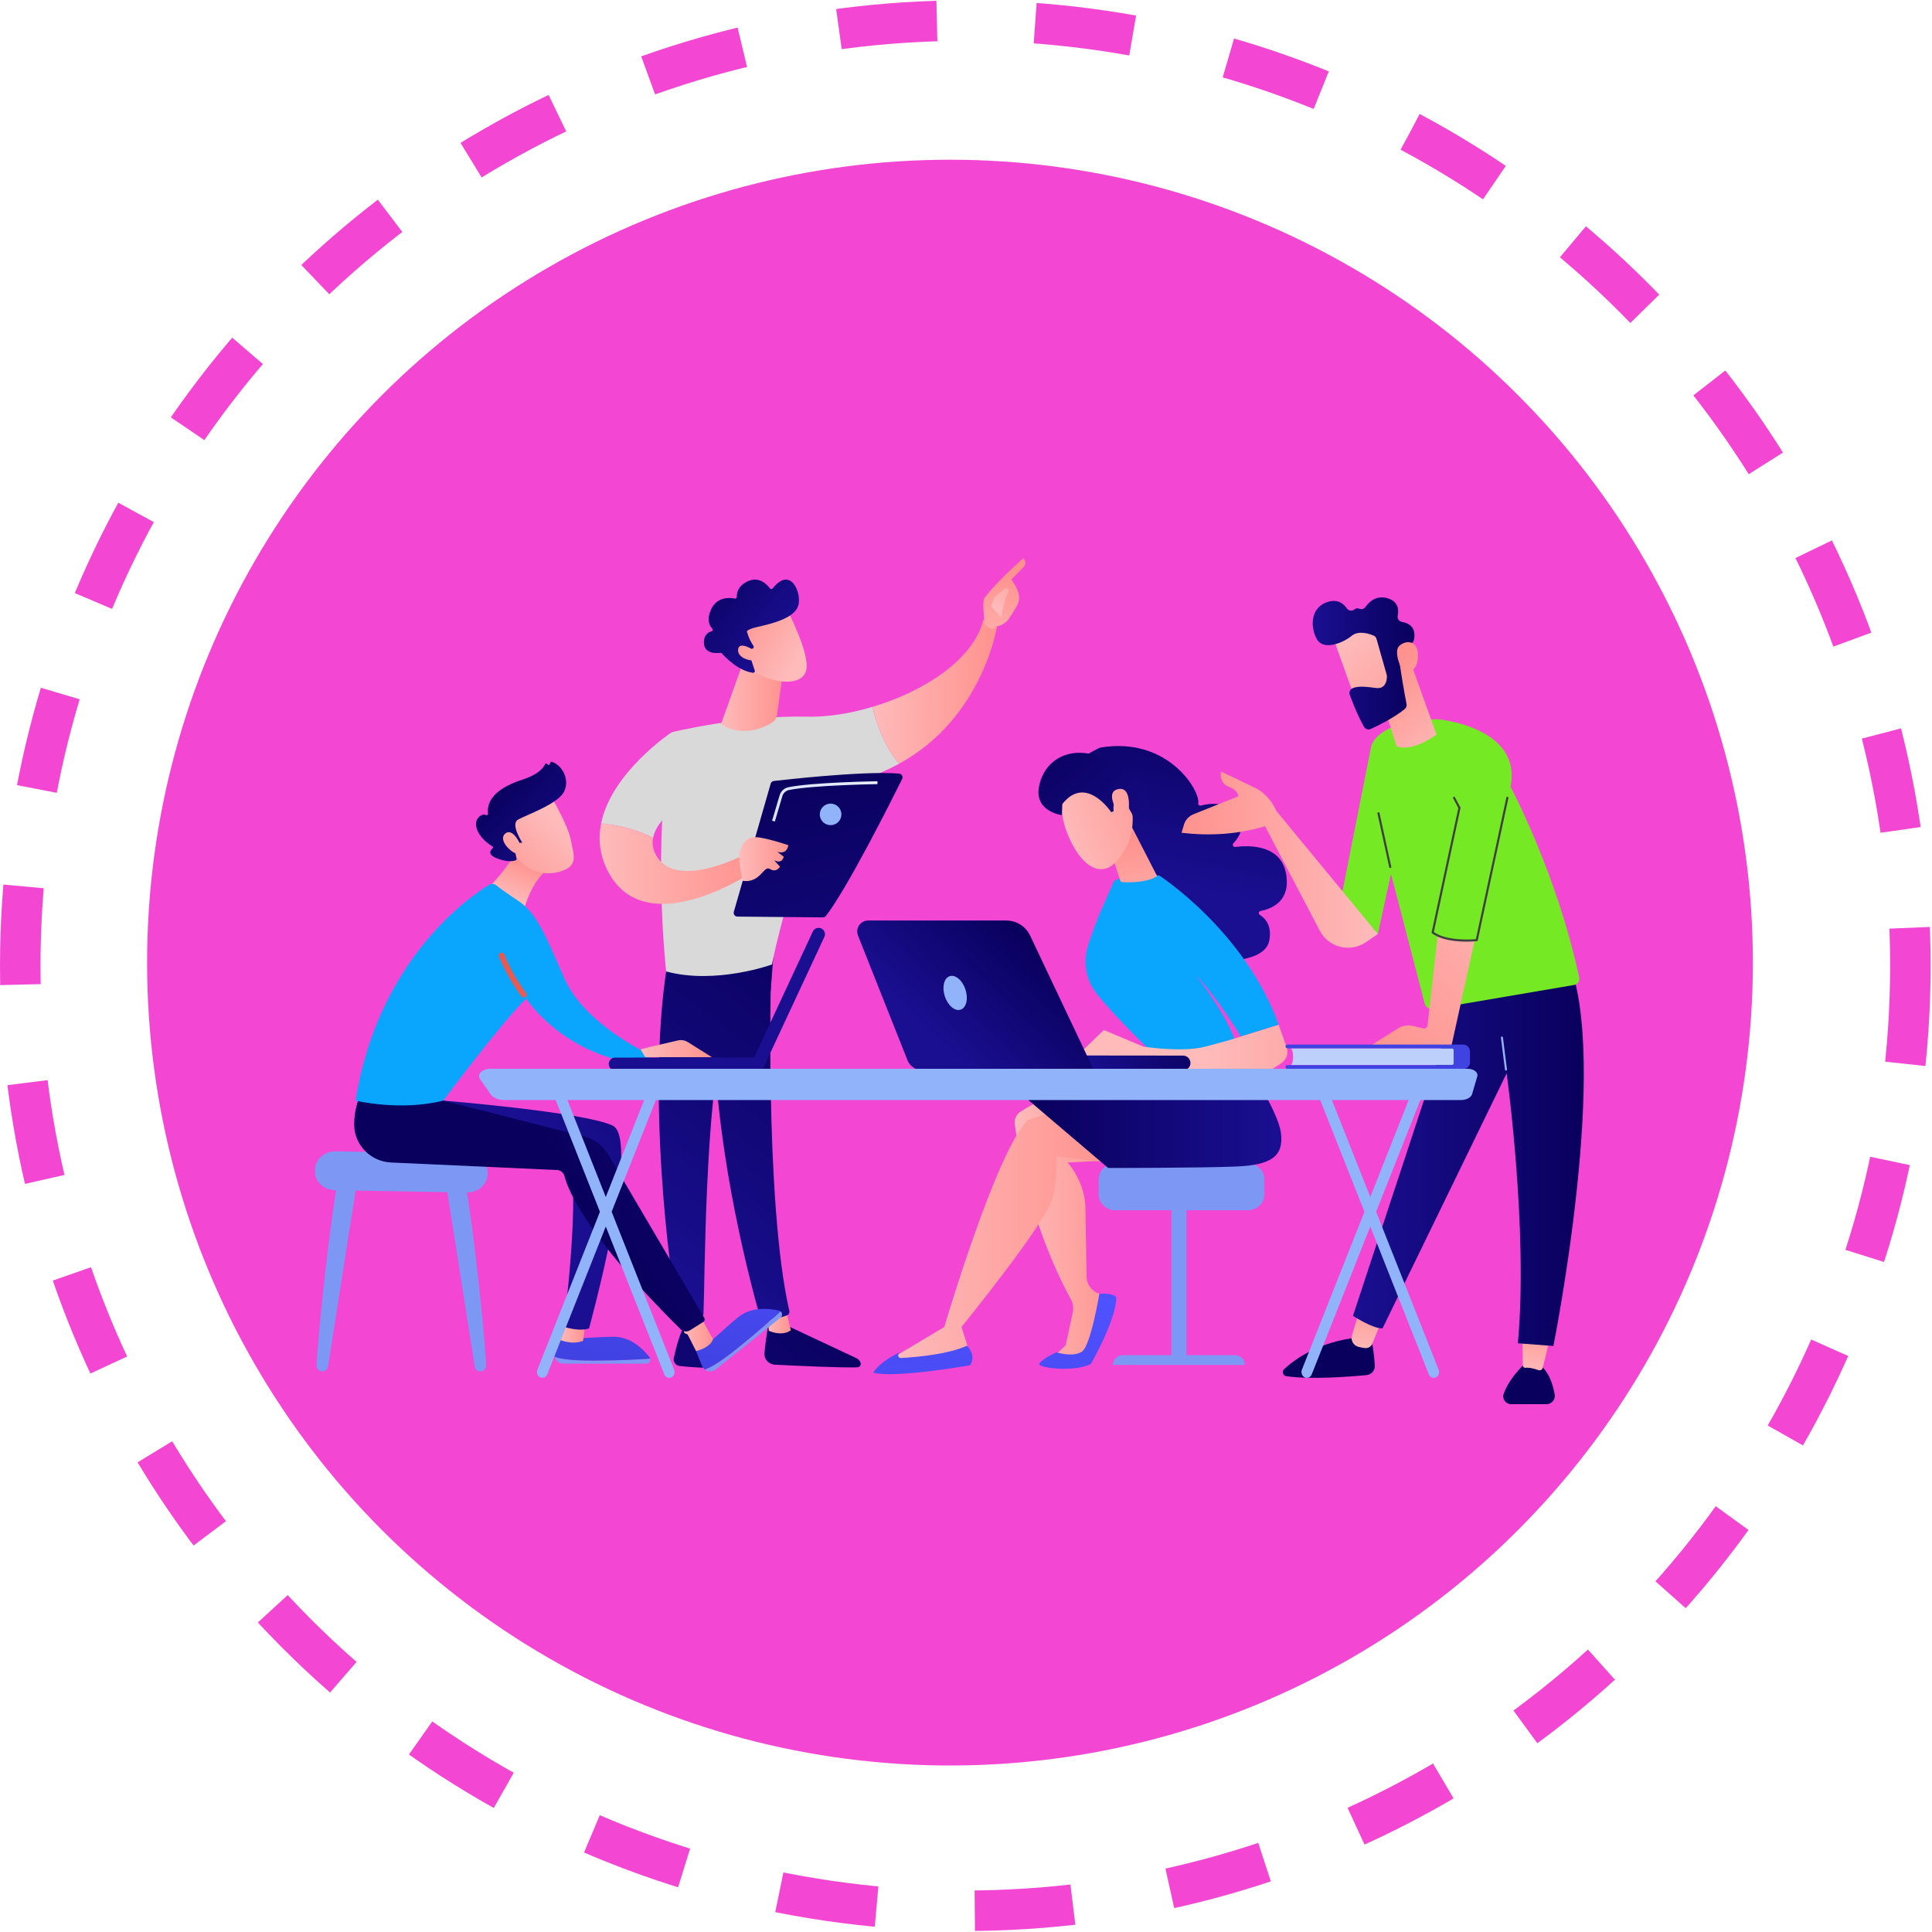 <?xml version="1.0" encoding="utf-8"?><svg width="334" height="334" viewBox="0 0 334 334" fill="none" xmlns="http://www.w3.org/2000/svg">
<circle cx="164.231" cy="166.414" r="138.802" fill="#F347D3"/>
<g clip-path="url(#clip0_2672_3339)">
<path d="M132.934 228.382C132.934 228.382 132.418 231.138 132.152 233.867C132.047 234.934 132.866 235.869 133.941 235.924C137.594 236.11 145.409 236.479 148.215 236.38C148.637 236.365 148.916 235.939 148.764 235.547C148.637 235.219 148.386 234.951 148.067 234.801L135.21 228.77L132.934 228.382Z" fill="url(#paint0_linear_2672_3339)"/>
<path d="M132.55 226.757L132.911 230.061C132.911 230.061 135.163 231.131 136.719 229.966L135.818 226.278L132.55 226.757Z" fill="url(#paint1_linear_2672_3339)"/>
<path d="M133.439 164.696C133.261 165.557 132.115 207.708 136.461 226.644C136.532 226.953 136.371 227.269 136.076 227.386C135.379 227.662 134.014 228.058 132.382 228.097C131.877 228.109 131.428 227.778 131.289 227.294C130.037 222.898 124.048 200.878 123.439 179.89C122.76 156.439 123.447 179.093 123.447 179.093L124.117 164.606L133.439 164.696Z" fill="url(#paint2_linear_2672_3339)"/>
<path d="M118.067 229.682C118.067 229.682 117.273 231.068 116.484 234.763C116.342 235.43 116.804 236.074 117.486 236.148C118.692 236.277 120.548 236.447 122.036 236.451C122.722 236.453 123.263 235.864 123.187 235.184C123.034 233.831 122.543 231.609 120.973 229.866L118.067 229.682Z" fill="url(#paint3_linear_2672_3339)"/>
<path d="M117.423 225.428L118.294 230.429C118.294 230.429 119.197 231.112 121 230.64L120.613 225.265L117.423 225.428Z" fill="url(#paint4_linear_2672_3339)"/>
<path d="M115.51 165.819C111.594 188.027 115.786 220.802 117.244 227.223C117.333 227.616 117.649 227.92 118.047 227.989C118.725 228.108 119.841 228.21 120.944 227.901C121.325 227.796 121.595 227.458 121.614 227.065C121.867 221.887 121.805 190.086 125.375 177.553C125.557 176.918 125.952 176.366 126.496 175.988L133.237 171.313L133.824 163.658L115.51 165.819Z" fill="url(#paint5_linear_2672_3339)"/>
<path d="M139.505 123.898C128.411 123.61 116.139 126.577 116.139 126.577C112.648 145.756 115.164 167.94 115.164 167.94C123.733 170.263 133.457 166.742 133.457 166.742C134.962 158.726 141.839 136.191 141.839 136.191C147.267 135.573 151.748 134.058 155.444 132.035C152.67 128.771 151.387 124.64 150.836 122.2C146.903 123.376 142.927 123.987 139.505 123.898Z" fill="#D9D9D9"/>
<path d="M172.434 107.94C171.357 106.618 169.972 107.226 169.972 107.226C168.273 114.076 159.659 119.562 150.837 122.2C151.388 124.64 152.671 128.771 155.445 132.034C170.12 124.004 172.434 107.94 172.434 107.94Z" fill="url(#paint6_linear_2672_3339)"/>
<path d="M172.167 108.271C172.278 108.633 170.952 109.17 170.189 107.686C170.169 106.978 169.765 103.944 170.196 103.371C172.486 100.324 176.908 96.517 176.908 96.517C177.642 97.252 177.025 97.961 177.025 97.961L174.876 100.147C175.314 100.952 175.85 101.632 176.094 102.603C176.28 103.338 176.155 104.121 175.776 104.784C175.396 105.451 174.878 106.316 174.39 106.993C173.467 108.274 172.167 108.271 172.167 108.271Z" fill="url(#paint7_linear_2672_3339)"/>
<path d="M173.933 101.569L171.979 103.187L171.354 104.809L173.065 106.734C173.065 106.734 173.677 103.508 174.115 102.813C174.554 102.119 174.333 101.778 173.933 101.569Z" fill="url(#paint8_linear_2672_3339)"/>
<path d="M120.293 137.312L116.14 126.576C116.14 126.576 105.709 133.487 103.919 142.359C105.875 142.521 109.434 143.062 112.905 144.848C113.712 140.658 120.293 137.312 120.293 137.312Z" fill="#D9D9D9"/>
<path d="M129.254 147.461C129.254 147.461 117.555 153.896 113.683 148.27C112.878 147.101 112.695 145.946 112.907 144.848C109.435 143.062 105.877 142.52 103.921 142.359C103.381 145.034 103.625 147.886 105.18 150.781C111.937 163.369 130.767 150.332 130.767 150.332L129.254 147.461Z" fill="url(#paint9_linear_2672_3339)"/>
<path d="M128.352 114.824L124.725 124.954C124.665 125.121 124.733 125.309 124.888 125.397C125.846 125.935 129.298 127.499 133.501 124.902C133.939 124.632 134.24 124.186 134.311 123.678L135.538 114.893L128.352 114.824Z" fill="url(#paint10_linear_2672_3339)"/>
<path d="M136.124 105.485C136.124 105.485 139.931 112.786 139.406 115.716C138.881 118.646 134.078 118.39 129.906 115.967L127.05 108.095L136.124 105.485Z" fill="url(#paint11_linear_2672_3339)"/>
<path d="M130.128 112.116C130.299 112.042 130.365 111.835 130.263 111.679C129.957 111.204 129.385 110.235 129.206 109.39C129.206 109.39 128.514 108.939 130.99 108.373C133.466 107.808 137.16 106.929 137.954 104.843C138.728 102.809 136.794 97.657 133.589 101.717C133.467 101.871 133.232 101.872 133.112 101.716C132.6 101.039 131.249 99.63 129.348 100.458C127.568 101.233 127.356 102.524 127.374 103.176C127.379 103.367 127.206 103.515 127.017 103.477C126.123 103.298 123.974 103.132 122.949 105.319C122.106 107.12 122.633 108.149 123.118 108.654C123.275 108.817 123.203 109.083 122.984 109.148C122.393 109.322 121.629 109.812 121.691 111.187C121.778 113.086 123.912 112.94 124.52 112.859C124.619 112.846 124.719 112.881 124.787 112.956C125.301 113.534 127.624 115.991 130.16 116.31C130.38 116.338 130.552 116.123 130.482 115.914L129.414 112.722C129.364 112.574 129.437 112.413 129.581 112.352L130.128 112.116Z" fill="url(#paint12_linear_2672_3339)"/>
<path d="M130.566 112.572C130.566 112.572 127.824 110.66 127.607 112.246C127.391 113.831 130.07 114.569 131.408 113.99L130.566 112.572Z" fill="url(#paint13_linear_2672_3339)"/>
<path d="M126.862 157.632L133.235 135.478C133.307 135.227 133.522 135.043 133.784 135.013C134.939 134.88 138.284 134.503 142.147 134.178C146.8 133.786 152.203 133.469 155.432 133.739C155.891 133.777 156.169 134.26 155.964 134.671C154.128 138.369 146.576 153.412 142.794 158.339C142.669 158.503 142.474 158.597 142.268 158.595L127.483 158.459C127.052 158.455 126.744 158.044 126.862 157.632Z" fill="url(#paint14_linear_2672_3339)"/>
<path d="M128.402 152.28C128.402 152.28 127.514 148.646 127.872 147.357C128.23 146.068 128.924 144.41 131.236 144.779C133.548 145.147 136.277 146.118 136.277 146.118C136.277 146.118 136.139 147.797 134.382 147.256L135.472 148.095C135.472 148.095 135.315 149.44 133.832 148.722L134.845 149.834C134.845 149.834 134.208 150.938 133.115 150.23C132.022 149.52 131.5 152.718 128.402 152.28Z" fill="url(#paint15_linear_2672_3339)"/>
<path d="M141.722 140.791C141.722 141.819 142.559 142.652 143.592 142.652C144.625 142.652 145.462 141.819 145.462 140.791C145.462 139.762 144.625 138.929 143.592 138.929C142.559 138.929 141.722 139.762 141.722 140.791Z" fill="#91B3FA"/>
<path d="M133.956 142.018L133.479 141.877L134.777 137.496C134.988 136.782 135.567 136.247 136.286 136.098C140.399 135.244 151.23 135.069 151.689 135.062L151.697 135.557C151.585 135.558 140.454 135.737 136.388 136.582C135.848 136.694 135.413 137.097 135.254 137.636L133.956 142.018Z" fill="url(#paint16_linear_2672_3339)"/>
<path d="M58.536 204.017C57.857 205.018 55.157 227.674 54.735 236.042C54.706 236.607 55.16 237.079 55.73 237.079C56.22 237.079 56.638 236.723 56.713 236.24L61.651 204.738L58.536 204.017Z" fill="#7D97F4"/>
<path d="M80.243 204.017C80.923 205.017 83.623 227.674 84.045 236.041C84.074 236.606 83.62 237.078 83.049 237.078C82.559 237.078 82.141 236.722 82.066 236.239L77.128 204.737L80.243 204.017Z" fill="#7D97F4"/>
<path d="M54.452 202.249L54.45 202.496C54.434 204.273 55.972 205.731 57.898 205.764L80.724 206.151C82.623 206.183 84.204 204.818 84.296 203.068L84.308 202.841C84.405 201.016 82.848 199.479 80.868 199.444L58.033 199.036C56.078 199.001 54.469 200.445 54.452 202.249Z" fill="#7D97F4"/>
<path d="M102.536 235.218C98.478 235.218 96.683 234.872 95.88 234.556C96.036 235.219 96.629 235.742 97.38 235.742H111.734C112.217 235.742 112.523 235.282 112.407 234.865C110.77 234.995 107.295 235.218 102.536 235.218Z" fill="#7D97F4"/>
<path d="M112.407 234.865C112.384 234.781 112.35 234.698 112.289 234.622C111.196 233.232 109 231.05 106.011 231.091C101.634 231.152 100.108 231.625 96.707 231.118L95.904 233.766C95.822 234.036 95.821 234.306 95.88 234.556C96.683 234.872 98.478 235.218 102.536 235.218C107.296 235.218 110.771 234.996 112.407 234.865Z" fill="url(#paint17_linear_2672_3339)"/>
<path d="M97.693 228.265L96.708 231.6C96.708 231.6 98.89 232.589 100.809 231.795L101.186 228.906L97.693 228.265Z" fill="url(#paint18_linear_2672_3339)"/>
<path d="M127.444 233.118C124.281 235.648 122.664 236.499 121.841 236.754C122.378 237.172 123.168 237.208 123.753 236.74L134.943 227.79C135.32 227.489 135.27 226.941 134.918 226.689C133.724 227.812 131.154 230.15 127.444 233.118Z" fill="#7D97F4"/>
<path d="M134.917 226.69C134.846 226.639 134.768 226.596 134.673 226.574C132.95 226.178 129.871 225.854 127.568 227.75C124.194 230.526 123.3 231.845 120.331 233.572L121.364 236.127C121.469 236.387 121.636 236.598 121.84 236.755C122.663 236.5 124.28 235.649 127.443 233.119C131.154 230.15 133.724 227.812 134.917 226.69Z" fill="url(#paint19_linear_2672_3339)"/>
<path d="M76.621 190.27C76.621 190.27 100.913 192.245 105.897 194.58C110.881 196.916 101.83 229.647 101.83 229.647C101.83 229.647 100.473 230.297 97.454 229.362C97.454 229.362 100.549 205.208 98.246 199.97L71.943 195.687L76.621 190.27Z" fill="url(#paint20_linear_2672_3339)"/>
<path d="M117.919 228.973C118.144 229.178 120.332 233.571 120.332 233.571C120.332 233.571 122.769 233.046 123.264 231.511L121.073 227.546L117.919 228.973Z" fill="url(#paint21_linear_2672_3339)"/>
<path d="M61.99 190.067C61.99 190.067 61.198 191.963 61.23 194.483C61.276 197.969 64.09 200.796 67.587 200.969L96.305 202.273C96.911 202.301 97.425 202.719 97.576 203.303C98.251 205.902 101.549 213.881 117.674 229.804C118.103 230.228 118.771 230.3 119.282 229.979L121.577 228.536C121.818 228.384 121.895 228.07 121.751 227.824L105.03 199.4C104.152 197.957 102.74 196.915 101.098 196.497L76.622 190.268L61.99 190.067Z" fill="url(#paint22_linear_2672_3339)"/>
<path d="M90.291 145.666C90.291 145.666 87.215 151.081 84.078 153.703L90.562 157.304C90.562 157.304 92.022 151.572 95.36 149.894L90.291 145.666Z" fill="url(#paint23_linear_2672_3339)"/>
<path d="M61.468 190.27C61.468 190.27 69.221 192.151 76.621 190.27C76.621 190.27 86.975 176.413 90.981 172.641C90.981 172.641 97.372 182.679 111.594 184.102L112.388 182.338C112.388 182.338 101.064 177.142 97.579 169.158C94.093 161.174 92.693 157.769 89.522 155.686C87.546 154.389 86.364 153.502 85.753 153.018C85.418 152.753 84.957 152.723 84.592 152.945C81.226 154.986 65.39 165.783 61.468 190.27Z" fill="#0AA6FD"/>
<path d="M90.562 172.446C90.413 172.446 90.266 172.379 90.167 172.252C87.698 169.048 86.323 165.515 86.266 165.367C86.168 165.112 86.296 164.826 86.553 164.728C86.809 164.63 87.097 164.758 87.195 165.013C87.209 165.048 88.579 168.565 90.957 171.651C91.124 171.869 91.083 172.179 90.865 172.345C90.774 172.413 90.667 172.446 90.562 172.446Z" fill="url(#paint24_linear_2672_3339)"/>
<path d="M110.739 181.416L112.34 180.991L117.201 179.87C117.786 179.736 118.401 179.838 118.909 180.157L123.088 182.775L111.547 182.756L110.739 181.416Z" fill="url(#paint25_linear_2672_3339)"/>
<path d="M95.176 137.547C95.176 137.547 98.165 142.494 98.684 145.229C99.203 147.963 100.036 149.673 96.909 150.647C93.783 151.621 90.877 150.388 89.054 147.836C89.054 147.836 86.206 143.907 86.491 142.108C86.775 140.309 95.176 137.547 95.176 137.547Z" fill="url(#paint26_linear_2672_3339)"/>
<path d="M89.887 145.719L90.291 145.667C90.291 145.667 88.174 142.482 89.56 141.693C90.945 140.903 96.591 138.964 97.57 136.751C98.515 134.618 97.101 132.208 95.397 131.704C95.289 131.672 95.176 131.736 95.137 131.841L95.037 132.109C94.969 132.293 94.709 132.3 94.63 132.121C94.555 131.95 94.309 131.943 94.232 132.113C93.93 132.776 93.025 133.908 90.31 134.785C86.459 136.028 84.059 137.961 84.354 140.685C84.373 140.858 84.2 140.977 84.041 140.907C83.727 140.768 83.249 140.746 82.695 141.35C81.731 142.399 82.486 144.694 85.119 146.319C85.244 146.396 85.266 146.572 85.154 146.667C84.76 147.003 84.206 147.751 85.988 148.418C87.81 149.1 88.804 148.87 89.171 148.723C89.27 148.683 89.327 148.582 89.306 148.478L88.839 146.09C88.815 145.967 88.9 145.849 89.025 145.832L89.887 145.719Z" fill="url(#paint27_linear_2672_3339)"/>
<path d="M90.053 146.21C90.053 146.21 88.734 142.972 87.348 144.11C85.963 145.248 88.628 147.764 89.859 147.73L90.053 146.21Z" fill="url(#paint28_linear_2672_3339)"/>
<path d="M106.281 185.028C106.3 185.029 106.319 185.029 106.338 185.029L130.995 185.004C131.604 185.003 132.098 184.513 132.097 183.906C132.096 183.3 131.6 182.8 130.992 182.81L106.335 182.835C105.726 182.835 105.232 183.327 105.233 183.933C105.233 184.521 105.698 185 106.281 185.028Z" fill="url(#paint29_linear_2672_3339)"/>
<path d="M140.544 160.99C140.535 161.007 140.527 161.024 140.519 161.041L130.144 183.309C129.887 183.86 130.127 184.512 130.679 184.767C131.231 185.022 131.896 184.785 132.142 184.232L142.518 161.964C142.774 161.413 142.535 160.761 141.983 160.506C141.448 160.259 140.816 160.477 140.544 160.99Z" fill="url(#paint30_linear_2672_3339)"/>
<path d="M205.11 207.407H202.508V235.424H205.11V207.407Z" fill="#7D97F4"/>
<path d="M215.206 235.963H192.412C192.412 235.032 193.17 234.277 194.106 234.277H213.512C214.447 234.277 215.206 235.032 215.206 235.963Z" fill="#7D97F4"/>
<path d="M218.589 206.434C218.589 207.967 217.33 209.221 215.79 209.221H192.729C191.189 209.221 189.93 207.967 189.93 206.434V203.915C189.93 202.382 191.189 201.129 192.729 201.129H215.79C217.33 201.129 218.589 202.382 218.589 203.915V206.434Z" fill="#7D97F4"/>
<path d="M184.597 188.727C184.597 188.727 180.731 189.323 176.383 192.217C175.699 192.673 175.323 193.467 175.426 194.279C175.947 198.385 178.087 211.671 185.146 224.65C185.519 225.334 185.625 226.131 185.461 226.892L184.235 232.573L181.961 234.696H187.818L191.718 224.189L190.05 223.664C188.757 223.258 187.87 222.074 187.846 220.723L187.651 209.453C187.818 204.431 184.557 200.966 184.557 200.966L193.912 200.513L184.597 188.727Z" fill="url(#paint31_linear_2672_3339)"/>
<path d="M179.673 235.72C179.139 236.415 185.415 237.333 188.585 235.812C188.585 235.812 192.979 228.2 192.979 224.281C192.979 224.281 192.631 223.482 190.05 223.662C190.05 223.662 188.575 232.675 187.017 233.685C185.459 234.694 182.657 233.786 182.657 233.786C182.657 233.786 180.46 234.695 179.673 235.72Z" fill="url(#paint32_linear_2672_3339)"/>
<path d="M192.728 201.13C192.678 201.044 182.656 199.93 182.656 199.93C182.656 199.93 182.984 202.964 181.959 207.14C180.934 211.316 166.219 229.408 166.219 229.408L167.762 234.277C162.991 235.931 158.299 236.196 153.681 235.121L163.243 229.408C163.243 229.408 172.192 199.05 177.673 193.634L187.719 190.173L192.728 201.13Z" fill="url(#paint33_linear_2672_3339)"/>
<path d="M215.206 183.465C215.206 183.465 220.98 192.014 221.454 195.915C221.928 199.815 219.872 201.399 213.814 201.661C207.755 201.922 191.58 201.918 191.58 201.918L177.775 190.173C177.775 190.173 187.835 186.6 190.451 185.589C193.068 184.579 215.206 183.465 215.206 183.465Z" fill="url(#paint34_linear_2672_3339)"/>
<path d="M167.179 232.638C167.179 232.638 168.84 234.239 167.718 236.021C167.718 236.021 154.559 238.343 150.986 237.29C150.986 237.29 151.729 235.605 155.751 233.686L155.454 233.912C155.079 234.199 155.299 234.798 155.772 234.771C158.424 234.62 163.909 234.137 167.179 232.638Z" fill="url(#paint35_linear_2672_3339)"/>
<path d="M190.193 129.243C201.997 127.245 207.554 136.829 207.148 138.843C207.094 139.11 207.348 139.335 207.612 139.264C208.968 138.901 211.961 138.444 213.817 140.758C215.456 142.802 214.231 144.73 213.233 145.789C212.992 146.045 213.195 146.461 213.545 146.417C216.036 146.104 221.45 146.029 222.335 151.077C223.161 155.785 219.87 157.112 217.918 157.486C217.587 157.549 217.51 157.982 217.794 158.161C218.768 158.777 219.897 160.047 219.44 162.555C218.726 166.486 210.983 166.165 210.078 166.113C210.021 166.11 209.966 166.094 209.916 166.066L197.514 159.024C197.417 158.969 197.351 158.874 197.332 158.765L194.828 144.37C194.808 144.254 194.844 144.135 194.927 144.049L186.841 132.691C183.905 132.264 190.054 129.267 190.193 129.243Z" fill="url(#paint36_linear_2672_3339)"/>
<path d="M199.59 182.333C199.59 182.333 192.866 175.959 189.556 171.737C187.767 169.455 187.205 166.451 188.032 163.675C189.543 158.607 192.229 153.358 192.474 152.541C192.85 151.288 200.389 151.341 200.389 151.341C200.389 151.341 215.226 160.927 221.055 177.164L214.508 179.193C214.508 179.193 210.634 172.723 206.807 168.611C206.807 168.611 213.429 177.321 213.663 180.886L199.59 182.333Z" fill="#0AA6FD"/>
<path d="M191.562 145.542C191.641 145.802 193.608 152.296 193.762 152.431C193.917 152.566 198.078 152.789 200.037 151.456L195.177 141.994L191.562 145.542Z" fill="url(#paint37_linear_2672_3339)"/>
<path d="M183.672 137.198C183.672 137.198 182.722 140.919 185.352 145.922C187.984 150.926 190.962 150.92 192.59 149.318C194.218 147.717 196.227 144.999 195.75 140.162C195.273 135.323 185.046 132.465 183.672 137.198Z" fill="url(#paint38_linear_2672_3339)"/>
<path d="M192.11 140.424C192.11 140.424 187.745 133.78 183.651 139.009L183.577 140.911C183.577 140.911 178.783 140.344 179.622 135.967C180.461 131.59 184.605 128.855 189.941 130.751C195.278 132.647 198.335 134.59 198.68 138.398C199.025 142.204 195.982 141.37 195.982 141.37C195.982 141.37 194.989 138.689 193.579 138.411C192.168 138.132 192.535 140.223 192.535 140.223L192.11 140.424Z" fill="url(#paint39_linear_2672_3339)"/>
<path d="M193.228 140.335C193.228 140.335 190.964 136.934 193.284 136.426C195.604 135.918 195.245 139.741 194.994 141.155L193.228 140.335Z" fill="url(#paint40_linear_2672_3339)"/>
<path d="M185.891 182.807L190.831 178.067L197.666 180.941C197.666 180.941 204.469 181.99 208.363 180.941C212.257 179.892 212.257 179.892 212.257 179.892L221.055 177.165L222.437 181.052C222.787 182.04 222.435 183.136 221.577 183.742C220.816 184.28 219.923 184.872 219.355 185.12C218.196 185.625 190.791 184.771 190.791 184.771L185.891 182.807Z" fill="url(#paint41_linear_2672_3339)"/>
<path d="M204.587 185.042C204.564 185.043 204.542 185.044 204.52 185.043L175.861 185.012C175.153 185.011 174.579 184.439 174.58 183.733C174.581 183.028 175.158 182.445 175.864 182.458L204.523 182.489C205.232 182.49 205.806 183.062 205.805 183.767C205.805 184.45 205.265 185.008 204.587 185.042Z" fill="url(#paint42_linear_2672_3339)"/>
<path d="M150.1 159.139H173.967C175.728 159.139 177.33 160.15 178.081 161.736L189.115 185.026H159.454C158.319 185.026 157.3 184.336 156.883 183.286L148.326 161.734C147.833 160.488 148.754 159.139 150.1 159.139Z" fill="url(#paint43_linear_2672_3339)"/>
<path d="M166.913 171.08C167.43 172.68 167.049 174.233 166.06 174.549C165.071 174.867 163.851 173.826 163.333 172.227C162.816 170.627 163.198 169.073 164.187 168.757C165.176 168.441 166.396 169.48 166.913 171.08Z" fill="#91B3FA"/>
<path d="M237.261 232.432C237.261 232.432 237.561 234.094 237.681 236.068C237.732 236.909 237.105 237.64 236.263 237.721C233.33 238.005 226.653 238.527 222.389 237.915C221.792 237.829 221.555 237.099 221.997 236.689C223.755 235.059 228 231.887 234.988 231.194L237.261 232.432Z" fill="url(#paint44_linear_2672_3339)"/>
<path d="M238.719 228.684L237.237 232.303C237.033 232.799 236.528 233.107 235.992 233.052C235.629 233.014 235.199 232.946 234.781 232.819C233.945 232.566 233.472 231.683 233.722 230.848L234.841 227.121L238.719 228.684Z" fill="url(#paint45_linear_2672_3339)"/>
<path d="M264.076 235.315C264.076 235.315 261.105 237.788 259.948 240.961C259.63 241.834 260.303 242.753 261.236 242.753H267.347C268.242 242.753 268.927 241.953 268.772 241.075C268.382 238.884 267.26 235.324 264.076 235.315Z" fill="url(#paint46_linear_2672_3339)"/>
<path d="M267.755 232.095C267.755 232.095 267.155 234.739 266.694 236.485C266.61 236.802 266.271 236.975 265.961 236.866C265.036 236.537 264.284 236.391 263.736 236.464C263.484 236.498 263.262 236.288 263.259 236.034L263.202 231.644L267.755 232.095Z" fill="url(#paint47_linear_2672_3339)"/>
<path d="M251.96 172.617L233.896 227.478C233.896 227.478 237.361 229.737 239.011 229.644L260.467 185.554C260.467 185.554 264.222 212.72 262.402 232.223L268.548 232.69C268.548 232.69 278.541 182.849 270.973 165.778L251.96 172.617Z" fill="url(#paint48_linear_2672_3339)"/>
<path d="M260.351 185.08C260.358 185.08 260.366 185.079 260.373 185.079C260.469 185.067 260.537 184.981 260.524 184.885L259.823 179.346C259.811 179.25 259.725 179.185 259.627 179.196C259.531 179.207 259.463 179.294 259.476 179.39L260.177 184.929C260.188 185.016 260.265 185.08 260.351 185.08Z" fill="#91B3FA"/>
<path d="M248.573 124.343C248.573 124.343 263.209 125.637 261.138 136.018C261.138 136.018 269.228 151.174 273.01 169.027C273.133 169.609 272.743 170.175 272.155 170.275L247.781 174.429C247.109 174.544 246.461 174.126 246.29 173.469L240.466 151.064L238.197 161.481L230.986 159.611L237.056 129.001C237.057 129.001 237.904 124.535 248.573 124.343Z" fill="#75E924"/>
<path d="M240.343 150.063C240.356 150.063 240.369 150.062 240.382 150.059C240.48 150.038 240.542 149.941 240.52 149.843L238.489 140.557C238.468 140.459 238.371 140.398 238.272 140.419C238.174 140.44 238.112 140.537 238.133 140.635L240.165 149.921C240.184 150.005 240.259 150.063 240.343 150.063Z" fill="#3F3F3F"/>
<path d="M241.814 177.696C242.581 177.277 243.48 177.16 244.33 177.37L246.026 177.79C246.387 177.88 246.743 177.633 246.785 177.265L248.54 161.715C250.734 162.752 253.9 162.629 254.944 162.553L250.905 180.885H236.771L241.814 177.696Z" fill="url(#paint49_linear_2672_3339)"/>
<path d="M204.26 143.969L204.687 142.556C204.932 141.742 205.536 141.085 206.328 140.768L214.055 137.675C214.055 137.675 214.171 136.688 212.422 136.018C210.673 135.348 211.082 133.397 211.082 133.397C211.082 133.397 213.472 134.482 216.97 136.204C218.971 137.188 220.094 138.926 220.689 140.234L238.197 161.481L236.142 162.887C233.439 164.736 229.721 163.828 228.185 160.944L218.7 142.838C213.938 144.263 209.119 144.535 204.26 143.969Z" fill="url(#paint50_linear_2672_3339)"/>
<path d="M243.831 114.431L248.332 126.973C248.332 126.973 244.346 130.075 241.437 129.026L239.169 121.837C239.17 121.837 240.902 113.05 243.831 114.431Z" fill="url(#paint51_linear_2672_3339)"/>
<path d="M230.396 109.927C230.396 110.121 234.732 122.146 234.732 122.146L241.577 119.536L239.169 107.53C239.17 107.53 230.396 106.692 230.396 109.927Z" fill="url(#paint52_linear_2672_3339)"/>
<path d="M237.969 110.455L239.734 116.676C239.757 116.756 239.768 116.837 239.768 116.92C239.769 117.427 239.643 119.174 237.856 118.936C236.235 118.721 234.752 118.548 233.808 118.99C233.385 119.188 233.182 119.673 233.341 120.112C233.735 121.205 234.669 123.65 235.806 125.652C236.036 126.058 236.543 126.216 236.97 126.023C238.255 125.44 240.933 124.137 242.84 122.586C243.098 122.376 243.222 122.046 243.16 121.72C242.861 120.128 241.966 115.287 241.927 113.9C241.89 112.598 243.357 111.604 244.004 111.23C244.215 111.108 244.366 110.906 244.423 110.669C244.626 109.831 244.798 107.934 242.368 107.517C241.859 107.429 241.527 106.944 241.63 106.441C241.836 105.438 241.771 103.963 239.858 103.42C237.915 102.867 236.692 104.032 236.07 104.925C235.819 105.286 235.348 105.403 234.945 105.224C234.716 105.122 234.439 105.117 234.141 105.368C233.739 105.705 233.129 105.602 232.834 105.17C232.267 104.339 231.238 103.511 229.495 104.072C226.402 105.068 226.549 108.618 227.684 110.547C228.818 112.477 232.108 111.207 233.667 109.928C234.852 108.956 236.656 109.537 237.452 109.872C237.706 109.977 237.895 110.192 237.969 110.455Z" fill="url(#paint53_linear_2672_3339)"/>
<path d="M242.549 116.17C242.549 116.17 240.719 112.723 241.929 111.64C243.139 110.558 245.19 110.735 245.135 113.43C245.066 116.784 242.549 116.17 242.549 116.17Z" fill="url(#paint54_linear_2672_3339)"/>
<path d="M253.523 162.788C254.522 162.788 255.235 162.712 255.313 162.704L255.443 162.69L260.772 137.955C260.793 137.857 260.731 137.761 260.633 137.741C260.534 137.719 260.439 137.781 260.418 137.879L255.143 162.357C254.35 162.427 250.115 162.706 247.879 161.129L252.496 139.639L251.532 137.831C251.485 137.743 251.375 137.71 251.286 137.756C251.198 137.803 251.164 137.913 251.211 138.001L252.113 139.692L247.475 161.281L247.567 161.35C249.184 162.559 251.785 162.788 253.523 162.788Z" fill="#3F3F3F"/>
<path d="M93.757 238.2C93.635 238.2 93.511 238.173 93.391 238.117C92.92 237.897 92.702 237.303 92.905 236.792L112.378 187.603C112.581 187.092 113.127 186.855 113.599 187.076C114.069 187.296 114.287 187.889 114.085 188.401L94.611 237.59C94.46 237.972 94.117 238.2 93.757 238.2Z" fill="#91B3FA"/>
<path d="M115.696 238.2C115.336 238.2 114.994 237.972 114.842 237.59L95.369 188.402C95.166 187.89 95.384 187.297 95.855 187.077C96.325 186.856 96.871 187.093 97.075 187.604L116.548 236.793C116.751 237.304 116.533 237.898 116.063 238.118C115.943 238.174 115.819 238.2 115.696 238.2Z" fill="#91B3FA"/>
<path d="M225.922 238.2C225.8 238.2 225.676 238.173 225.556 238.117C225.085 237.897 224.867 237.303 225.07 236.792L244.544 187.603C244.746 187.092 245.292 186.855 245.764 187.076C246.235 187.296 246.452 187.889 246.25 188.401L226.776 237.59C226.625 237.972 226.282 238.2 225.922 238.2Z" fill="#91B3FA"/>
<path d="M247.861 238.2C247.501 238.2 247.159 237.972 247.007 237.59L227.534 188.401C227.331 187.889 227.549 187.296 228.02 187.076C228.49 186.855 229.036 187.092 229.24 187.603L248.713 236.792C248.916 237.303 248.698 237.897 248.228 238.117C248.107 238.174 247.983 238.2 247.861 238.2Z" fill="#91B3FA"/>
<path d="M223.097 184.13H251.302V181.232H223.097C223.701 181.233 223.701 184.13 223.097 184.13Z" fill="#BDD0FB"/>
<path d="M250.967 184.13C251.152 184.13 251.302 183.98 251.302 183.797V181.566C251.302 181.382 251.152 181.233 250.967 181.233H222.572C222.388 181.233 222.237 181.085 222.237 180.906C222.237 180.726 222.388 180.579 222.572 180.579H252.917C253.59 180.579 254.135 181.121 254.135 181.791V183.643C254.135 184.274 253.621 184.786 252.987 184.786H222.572C222.388 184.786 222.237 184.638 222.237 184.459C222.237 184.279 222.388 184.132 222.572 184.132H250.967V184.13Z" fill="url(#paint55_linear_2672_3339)"/>
<path d="M255.39 186.083C255.485 185.76 255.356 185.425 255.039 185.171C254.721 184.917 254.248 184.77 253.749 184.77H84.746C84.09 184.77 83.479 184.99 83.125 185.355C82.772 185.72 82.725 186.179 82.999 186.572L84.83 189.19C85.25 189.789 86.159 190.173 87.159 190.173H252.589C253.519 190.173 254.319 189.737 254.496 189.135L255.39 186.083Z" fill="#91B3FA"/>
</g>
<circle cx="166.881" cy="166.944" r="163.381" stroke="#F347D3" stroke-width="7" stroke-dasharray="17 17"/>
<defs>
<linearGradient id="paint0_linear_2672_3339" x1="147.918" y1="224.71" x2="100.374" y2="275.68" gradientUnits="userSpaceOnUse">
<stop stop-color="#09005D"/>
<stop offset="1" stop-color="#1A0F91"/>
</linearGradient>
<linearGradient id="paint1_linear_2672_3339" x1="132.534" y1="228.367" x2="136.734" y2="228.407" gradientUnits="userSpaceOnUse">
<stop stop-color="#FEBBBA"/>
<stop offset="1" stop-color="#FF928E"/>
</linearGradient>
<linearGradient id="paint2_linear_2672_3339" x1="152.197" y1="166.838" x2="111.676" y2="220.926" gradientUnits="userSpaceOnUse">
<stop stop-color="#09005D"/>
<stop offset="1" stop-color="#1A0F91"/>
</linearGradient>
<linearGradient id="paint3_linear_2672_3339" x1="137.403" y1="214.9" x2="89.857" y2="265.872" gradientUnits="userSpaceOnUse">
<stop stop-color="#09005D"/>
<stop offset="1" stop-color="#1A0F91"/>
</linearGradient>
<linearGradient id="paint4_linear_2672_3339" x1="117.398" y1="228.009" x2="121.024" y2="228.044" gradientUnits="userSpaceOnUse">
<stop stop-color="#FEBBBA"/>
<stop offset="1" stop-color="#FF928E"/>
</linearGradient>
<linearGradient id="paint5_linear_2672_3339" x1="145.075" y1="161.503" x2="104.554" y2="215.59" gradientUnits="userSpaceOnUse">
<stop stop-color="#09005D"/>
<stop offset="1" stop-color="#1A0F91"/>
</linearGradient>
<linearGradient id="paint6_linear_2672_3339" x1="150.863" y1="119.445" x2="172.323" y2="119.65" gradientUnits="userSpaceOnUse">
<stop stop-color="#FEBBBA"/>
<stop offset="1" stop-color="#FF928E"/>
</linearGradient>
<linearGradient id="paint7_linear_2672_3339" x1="171.439" y1="115.248" x2="173.873" y2="99.017" gradientUnits="userSpaceOnUse">
<stop stop-color="#FEBBBA"/>
<stop offset="1" stop-color="#FF928E"/>
</linearGradient>
<linearGradient id="paint8_linear_2672_3339" x1="172.359" y1="105.205" x2="178.417" y2="96.041" gradientUnits="userSpaceOnUse">
<stop stop-color="#FEBBBA"/>
<stop offset="1" stop-color="#FF928E"/>
</linearGradient>
<linearGradient id="paint9_linear_2672_3339" x1="103.617" y1="149.257" x2="130.773" y2="149.517" gradientUnits="userSpaceOnUse">
<stop stop-color="#FEBBBA"/>
<stop offset="1" stop-color="#FF928E"/>
</linearGradient>
<linearGradient id="paint10_linear_2672_3339" x1="124.746" y1="120.555" x2="135.484" y2="120.657" gradientUnits="userSpaceOnUse">
<stop stop-color="#FEBBBA"/>
<stop offset="1" stop-color="#FF928E"/>
</linearGradient>
<linearGradient id="paint11_linear_2672_3339" x1="138.102" y1="113.881" x2="126.395" y2="106.554" gradientUnits="userSpaceOnUse">
<stop stop-color="#FEBBBA"/>
<stop offset="1" stop-color="#FF928E"/>
</linearGradient>
<linearGradient id="paint12_linear_2672_3339" x1="120.189" y1="98.987" x2="135.271" y2="111.189" gradientUnits="userSpaceOnUse">
<stop stop-color="#09005D"/>
<stop offset="1" stop-color="#1A0F91"/>
</linearGradient>
<linearGradient id="paint13_linear_2672_3339" x1="134.976" y1="116.525" x2="124.443" y2="109.932" gradientUnits="userSpaceOnUse">
<stop stop-color="#FEBBBA"/>
<stop offset="1" stop-color="#FF928E"/>
</linearGradient>
<linearGradient id="paint14_linear_2672_3339" x1="138.055" y1="132.081" x2="152.912" y2="194.265" gradientUnits="userSpaceOnUse">
<stop stop-color="#09005D"/>
<stop offset="1" stop-color="#1A0F91"/>
</linearGradient>
<linearGradient id="paint15_linear_2672_3339" x1="127.787" y1="148.524" x2="136.277" y2="148.524" gradientUnits="userSpaceOnUse">
<stop stop-color="#FEBBBA"/>
<stop offset="1" stop-color="#FF928E"/>
</linearGradient>
<linearGradient id="paint16_linear_2672_3339" x1="133.479" y1="138.54" x2="151.697" y2="138.54" gradientUnits="userSpaceOnUse">
<stop stop-color="#DAE3FE"/>
<stop offset="1" stop-color="#E9EFFD"/>
</linearGradient>
<linearGradient id="paint17_linear_2672_3339" x1="108.632" y1="203.467" x2="104.15" y2="234.576" gradientUnits="userSpaceOnUse">
<stop stop-color="#4F52FF"/>
<stop offset="1" stop-color="#4042E2"/>
</linearGradient>
<linearGradient id="paint18_linear_2672_3339" x1="96.707" y1="230.184" x2="101.186" y2="230.184" gradientUnits="userSpaceOnUse">
<stop stop-color="#FEBBBA"/>
<stop offset="1" stop-color="#FF928E"/>
</linearGradient>
<linearGradient id="paint19_linear_2672_3339" x1="131.032" y1="206.695" x2="126.55" y2="237.804" gradientUnits="userSpaceOnUse">
<stop stop-color="#4F52FF"/>
<stop offset="1" stop-color="#4042E2"/>
</linearGradient>
<linearGradient id="paint20_linear_2672_3339" x1="147.74" y1="166.854" x2="97.66" y2="204.081" gradientUnits="userSpaceOnUse">
<stop stop-color="#09005D"/>
<stop offset="1" stop-color="#1A0F91"/>
</linearGradient>
<linearGradient id="paint21_linear_2672_3339" x1="117.919" y1="230.56" x2="123.265" y2="230.56" gradientUnits="userSpaceOnUse">
<stop stop-color="#FEBBBA"/>
<stop offset="1" stop-color="#FF928E"/>
</linearGradient>
<linearGradient id="paint22_linear_2672_3339" x1="97.93" y1="205.084" x2="161.386" y2="161.134" gradientUnits="userSpaceOnUse">
<stop stop-color="#09005D"/>
<stop offset="1" stop-color="#1A0F91"/>
</linearGradient>
<linearGradient id="paint23_linear_2672_3339" x1="88.221" y1="155.56" x2="90.836" y2="148.935" gradientUnits="userSpaceOnUse">
<stop stop-color="#FEBBBA"/>
<stop offset="1" stop-color="#FF928E"/>
</linearGradient>
<linearGradient id="paint24_linear_2672_3339" x1="90.558" y1="106.496" x2="88.069" y2="188.019" gradientUnits="userSpaceOnUse">
<stop stop-color="#E1473D"/>
<stop offset="1" stop-color="#E9605A"/>
</linearGradient>
<linearGradient id="paint25_linear_2672_3339" x1="110.739" y1="181.294" x2="123.089" y2="181.294" gradientUnits="userSpaceOnUse">
<stop stop-color="#FEBBBA"/>
<stop offset="1" stop-color="#FF928E"/>
</linearGradient>
<linearGradient id="paint26_linear_2672_3339" x1="96.269" y1="142.103" x2="84.524" y2="153.871" gradientUnits="userSpaceOnUse">
<stop stop-color="#FEBBBA"/>
<stop offset="1" stop-color="#FF928E"/>
</linearGradient>
<linearGradient id="paint27_linear_2672_3339" x1="86.007" y1="135.423" x2="99.841" y2="149.155" gradientUnits="userSpaceOnUse">
<stop stop-color="#09005D"/>
<stop offset="1" stop-color="#1A0F91"/>
</linearGradient>
<linearGradient id="paint28_linear_2672_3339" x1="94.361" y1="140.2" x2="82.616" y2="151.967" gradientUnits="userSpaceOnUse">
<stop stop-color="#FEBBBA"/>
<stop offset="1" stop-color="#FF928E"/>
</linearGradient>
<linearGradient id="paint29_linear_2672_3339" x1="-2535.74" y1="-2631.09" x2="-2492.38" y2="-2584.51" gradientUnits="userSpaceOnUse">
<stop stop-color="#09005D"/>
<stop offset="1" stop-color="#1A0F91"/>
</linearGradient>
<linearGradient id="paint30_linear_2672_3339" x1="3818.69" y1="-1036.21" x2="3758.13" y2="-1016.28" gradientUnits="userSpaceOnUse">
<stop stop-color="#09005D"/>
<stop offset="1" stop-color="#1A0F91"/>
</linearGradient>
<linearGradient id="paint31_linear_2672_3339" x1="175.409" y1="211.711" x2="193.913" y2="211.711" gradientUnits="userSpaceOnUse">
<stop stop-color="#FEBBBA"/>
<stop offset="1" stop-color="#FF928E"/>
</linearGradient>
<linearGradient id="paint32_linear_2672_3339" x1="186.731" y1="223.714" x2="184.034" y2="265.259" gradientUnits="userSpaceOnUse">
<stop stop-color="#4F52FF"/>
<stop offset="1" stop-color="#4042E2"/>
</linearGradient>
<linearGradient id="paint33_linear_2672_3339" x1="153.681" y1="212.969" x2="192.729" y2="212.969" gradientUnits="userSpaceOnUse">
<stop stop-color="#FEBBBA"/>
<stop offset="1" stop-color="#FF928E"/>
</linearGradient>
<linearGradient id="paint34_linear_2672_3339" x1="177.776" y1="192.692" x2="221.52" y2="192.692" gradientUnits="userSpaceOnUse">
<stop stop-color="#09005D"/>
<stop offset="1" stop-color="#1A0F91"/>
</linearGradient>
<linearGradient id="paint35_linear_2672_3339" x1="160.467" y1="222.009" x2="157.77" y2="263.554" gradientUnits="userSpaceOnUse">
<stop stop-color="#4F52FF"/>
<stop offset="1" stop-color="#4042E2"/>
</linearGradient>
<linearGradient id="paint36_linear_2672_3339" x1="208.589" y1="119.959" x2="202.203" y2="153.656" gradientUnits="userSpaceOnUse">
<stop stop-color="#09005D"/>
<stop offset="1" stop-color="#1A0F91"/>
</linearGradient>
<linearGradient id="paint37_linear_2672_3339" x1="197.929" y1="162.104" x2="195.317" y2="145.264" gradientUnits="userSpaceOnUse">
<stop stop-color="#FEBBBA"/>
<stop offset="1" stop-color="#FF928E"/>
</linearGradient>
<linearGradient id="paint38_linear_2672_3339" x1="183.598" y1="144.257" x2="203.341" y2="137.566" gradientUnits="userSpaceOnUse">
<stop stop-color="#FEBBBA"/>
<stop offset="1" stop-color="#FF928E"/>
</linearGradient>
<linearGradient id="paint39_linear_2672_3339" x1="179.383" y1="126.698" x2="202.34" y2="152.264" gradientUnits="userSpaceOnUse">
<stop stop-color="#09005D"/>
<stop offset="1" stop-color="#1A0F91"/>
</linearGradient>
<linearGradient id="paint40_linear_2672_3339" x1="183.01" y1="142.521" x2="202.753" y2="135.83" gradientUnits="userSpaceOnUse">
<stop stop-color="#FEBBBA"/>
<stop offset="1" stop-color="#FF928E"/>
</linearGradient>
<linearGradient id="paint41_linear_2672_3339" x1="208.753" y1="181.221" x2="245.433" y2="181.221" gradientUnits="userSpaceOnUse">
<stop stop-color="#FEBBBA"/>
<stop offset="1" stop-color="#FF928E"/>
</linearGradient>
<linearGradient id="paint42_linear_2672_3339" x1="209.449" y1="177.461" x2="186.719" y2="184.95" gradientUnits="userSpaceOnUse">
<stop stop-color="#09005D"/>
<stop offset="1" stop-color="#1A0F91"/>
</linearGradient>
<linearGradient id="paint43_linear_2672_3339" x1="178.197" y1="162.612" x2="161.892" y2="179.924" gradientUnits="userSpaceOnUse">
<stop stop-color="#09005D"/>
<stop offset="1" stop-color="#1A0F91"/>
</linearGradient>
<linearGradient id="paint44_linear_2672_3339" x1="229.481" y1="262.54" x2="229.241" y2="288.068" gradientUnits="userSpaceOnUse">
<stop stop-color="#09005D"/>
<stop offset="1" stop-color="#1A0F91"/>
</linearGradient>
<linearGradient id="paint45_linear_2672_3339" x1="235.662" y1="234.031" x2="236.981" y2="223.674" gradientUnits="userSpaceOnUse">
<stop stop-color="#FEBBBA"/>
<stop offset="1" stop-color="#FF928E"/>
</linearGradient>
<linearGradient id="paint46_linear_2672_3339" x1="264.128" y1="262.865" x2="263.888" y2="288.393" gradientUnits="userSpaceOnUse">
<stop stop-color="#09005D"/>
<stop offset="1" stop-color="#1A0F91"/>
</linearGradient>
<linearGradient id="paint47_linear_2672_3339" x1="264.744" y1="237.58" x2="266.029" y2="227.487" gradientUnits="userSpaceOnUse">
<stop stop-color="#FEBBBA"/>
<stop offset="1" stop-color="#FF928E"/>
</linearGradient>
<linearGradient id="paint48_linear_2672_3339" x1="273.805" y1="199.234" x2="233.895" y2="199.234" gradientUnits="userSpaceOnUse">
<stop stop-color="#09005D"/>
<stop offset="1" stop-color="#1A0F91"/>
</linearGradient>
<linearGradient id="paint49_linear_2672_3339" x1="266.972" y1="152.965" x2="237.473" y2="184.607" gradientUnits="userSpaceOnUse">
<stop stop-color="#FEBBBA"/>
<stop offset="1" stop-color="#FF928E"/>
</linearGradient>
<linearGradient id="paint50_linear_2672_3339" x1="238.197" y1="148.623" x2="204.26" y2="148.623" gradientUnits="userSpaceOnUse">
<stop stop-color="#FEBBBA"/>
<stop offset="1" stop-color="#FF928E"/>
</linearGradient>
<linearGradient id="paint51_linear_2672_3339" x1="250.415" y1="129.675" x2="238.659" y2="117.559" gradientUnits="userSpaceOnUse">
<stop stop-color="#FEBBBA"/>
<stop offset="1" stop-color="#FF928E"/>
</linearGradient>
<linearGradient id="paint52_linear_2672_3339" x1="233.287" y1="110.012" x2="247.927" y2="129.468" gradientUnits="userSpaceOnUse">
<stop stop-color="#FEBBBA"/>
<stop offset="1" stop-color="#FF928E"/>
</linearGradient>
<linearGradient id="paint53_linear_2672_3339" x1="244.532" y1="114.69" x2="226.943" y2="114.69" gradientUnits="userSpaceOnUse">
<stop stop-color="#09005D"/>
<stop offset="1" stop-color="#1A0F91"/>
</linearGradient>
<linearGradient id="paint54_linear_2672_3339" x1="254.854" y1="125.369" x2="243.098" y2="113.253" gradientUnits="userSpaceOnUse">
<stop stop-color="#FEBBBA"/>
<stop offset="1" stop-color="#FF928E"/>
</linearGradient>
<linearGradient id="paint55_linear_2672_3339" x1="-432.213" y1="-1440.29" x2="-407.778" y2="-1380.59" gradientUnits="userSpaceOnUse">
<stop stop-color="#4F52FF"/>
<stop offset="1" stop-color="#4042E2"/>
</linearGradient>
<clipPath id="clip0_2672_3339">
<rect width="219.355" height="146.237" fill="white" transform="translate(54.45 96.517)"/>
</clipPath>
</defs>
</svg>
